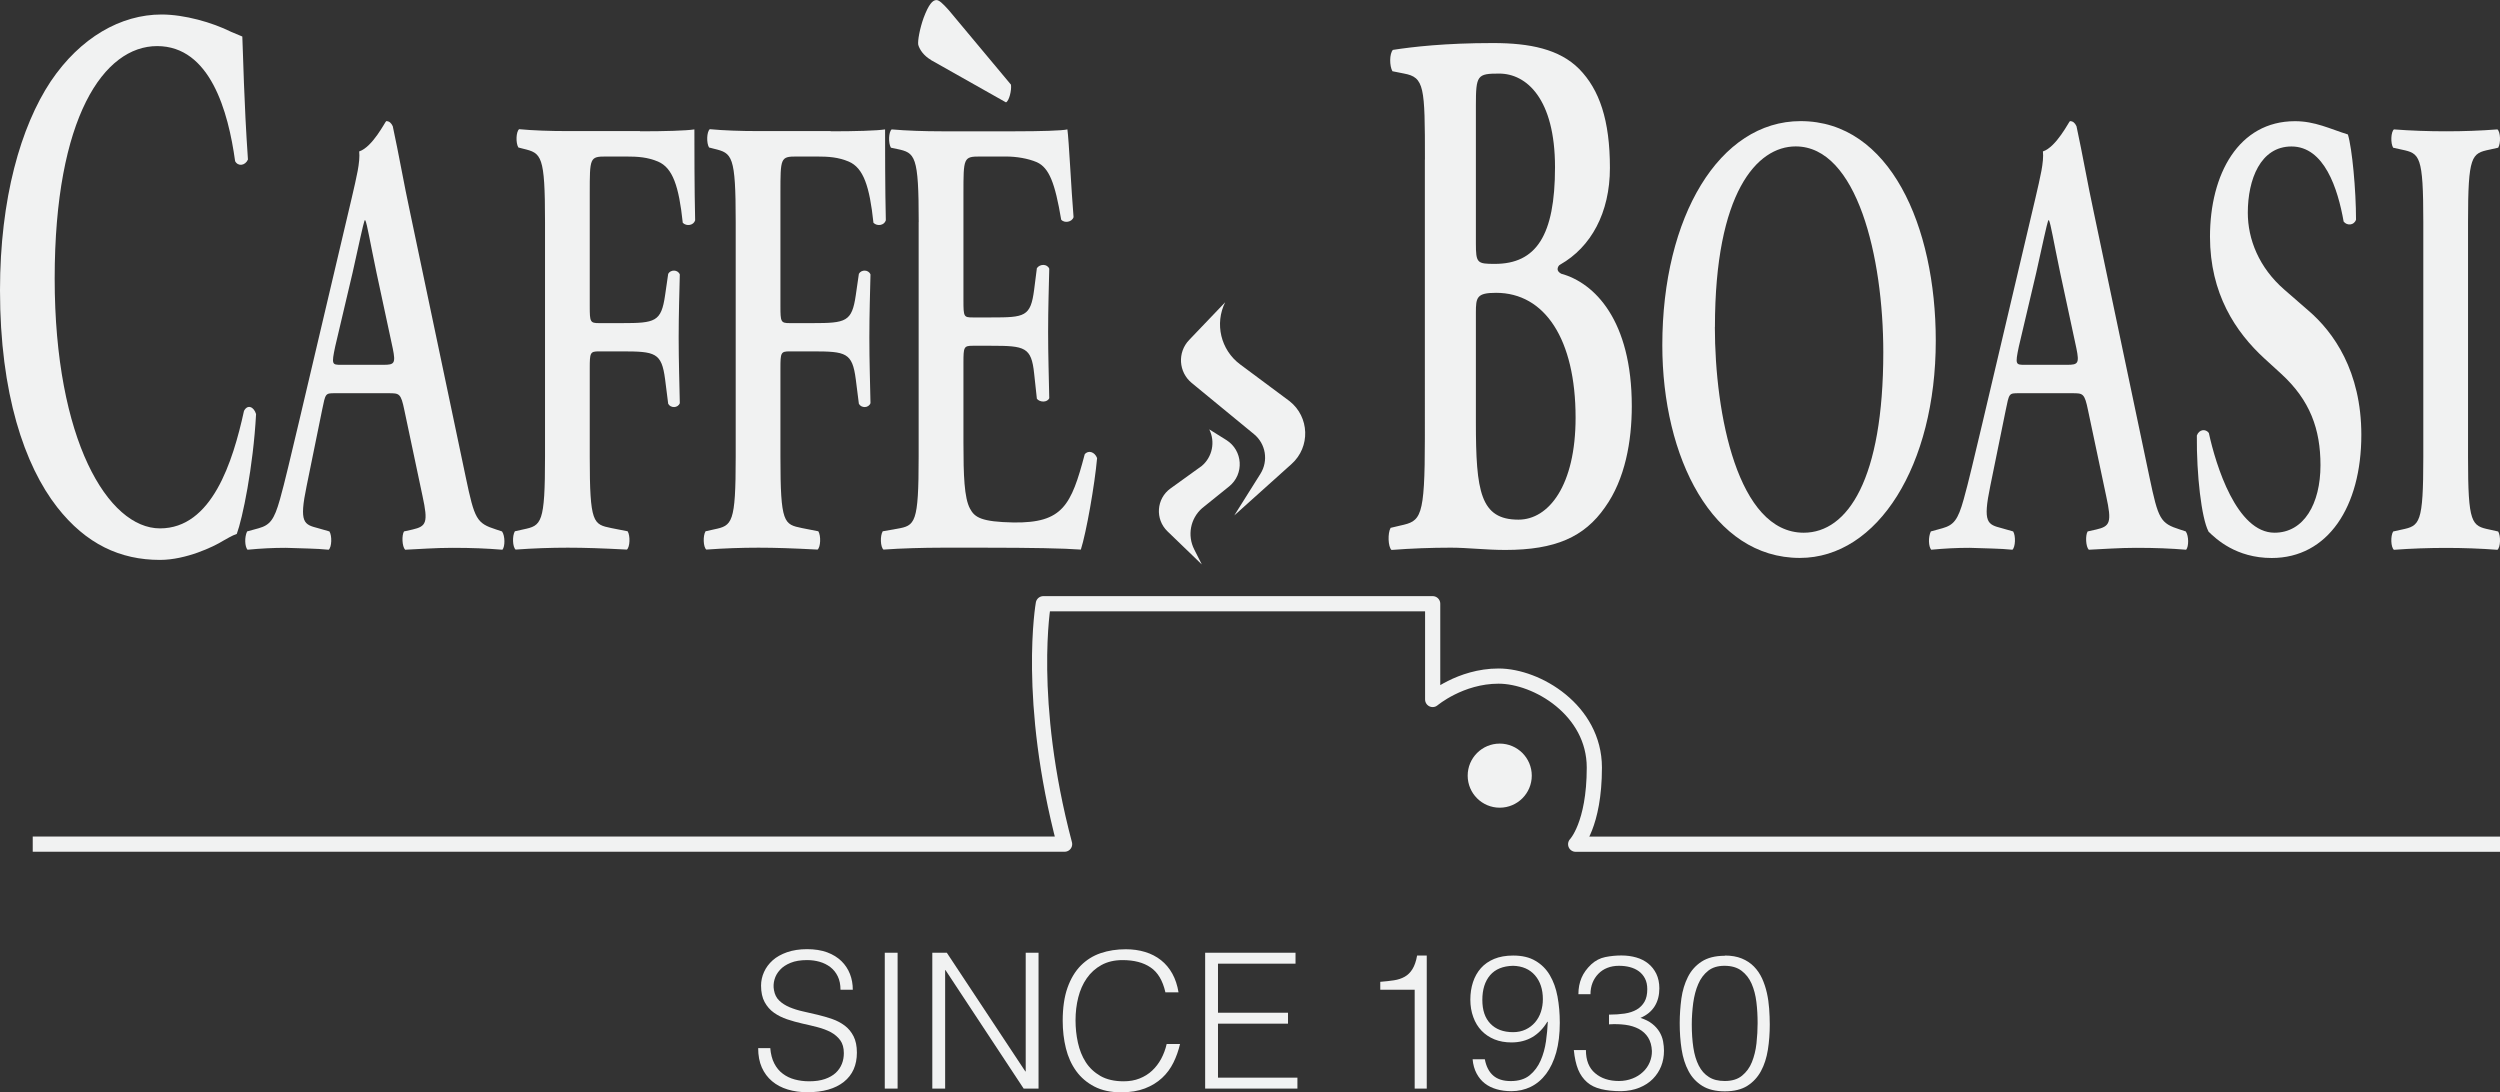 <svg viewBox="0 0 329.21 143.82" xmlns="http://www.w3.org/2000/svg" id="Layer_2">
  <rect x="0" y="0" width="329.21" height="143.82" fill="#333333" stroke="none"/>
  <defs>
    <style>
      .cls-1 {
        fill: #f1f2f2;
      }

      .cls-2 {
        fill: none;
        stroke: #f1f2f2;
        stroke-linejoin: round;
        stroke-width: 2px;
      }
    </style>
  </defs>
  <g data-name="Layer_1" id="Layer_1-2">
    <g>
      <g>
        <path d="M32.65,21.01c-.37.83-1.32.93-1.69.21-.9-6.54-3.28-15.15-10.27-15.15S7.2,15.4,7.2,36.68s7.04,32.9,13.87,32.9,9.58-8.72,11.06-15.47c.48-.93,1.32-.52,1.59.42-.37,6.95-1.8,13.81-2.54,15.78-.64.21-1.27.62-1.85.93-1.16.73-4.82,2.49-8.26,2.49-5.24,0-9.74-2.08-13.55-6.95C3.23,61.28,0,51.84,0,38.24c0-12.14,2.75-21.59,6.67-27.51C10.58,4.92,15.93,1.91,21.27,1.91c3.02,0,6.67,1.04,9.16,2.28l1.48.62c.11,2.39.21,8.51.74,16.19Z" class="cls-1"></path>
        <path d="M44.14,51.78c-1.32,0-1.27,0-1.73,2.24l-2.03,9.97c-1.02,4.9-.36,5.07,1.53,5.57l1.47.42c.36.58.31,2.08-.1,2.41-1.63-.17-3.56-.17-5.65-.25-1.68,0-3.25.08-5.04.25-.36-.42-.41-1.66-.05-2.41l1.53-.42c1.47-.42,2.03-1.08,2.8-3.82.61-2.16,1.42-5.65,2.49-10.14l6.97-29.59c.61-2.66,1.12-4.65.97-6.07,1.78-.58,3.46-3.99,3.56-3.99.41,0,.66.25.86.67.81,3.74,1.48,7.65,2.29,11.39l7.32,34.82c1.17,5.57,1.42,6.07,4.02,6.9l.76.25c.41.58.41,2,.05,2.41-2.08-.17-3.97-.25-6.61-.25-2.19,0-4.42.17-6.2.25-.41-.42-.46-1.91-.15-2.41l1.12-.25c1.83-.42,2.08-.91,1.32-4.41l-2.39-11.3c-.46-2.24-.66-2.24-2.09-2.24h-7.02ZM50.5,48.04c1.42,0,1.63-.17,1.22-2.16l-2.14-9.97c-.92-4.41-1.22-6.32-1.47-6.9h-.1c-.2.58-.71,2.99-1.58,6.9l-2.29,9.72c-.51,2.41-.41,2.41.81,2.41h5.54Z" class="cls-1"></path>
        <path d="M84.27,17.29c3.25,0,6.1-.08,7.17-.25,0,1.83,0,8.06.1,11.97-.2.67-1.12.83-1.63.33-.51-4.82-1.32-7.23-3.25-8.06-1.37-.58-2.64-.67-4.27-.67h-2.59c-2.14,0-2.14.17-2.14,4.82v14.88c0,2.08.05,2.24,1.22,2.24h3c4.42,0,5.19-.17,5.7-3.66l.41-2.83c.31-.58,1.27-.58,1.53.08-.05,2.16-.15,5.24-.15,8.31s.1,6.07.15,8.64c-.25.67-1.22.67-1.53.08l-.41-3.24c-.46-3.49-1.27-3.66-5.7-3.66h-3c-1.17,0-1.22.17-1.22,2.24v11.64c0,8.81.46,8.89,2.85,9.39l2.14.42c.36.58.31,2.08-.1,2.41-3.25-.17-5.54-.25-7.78-.25s-4.53.08-6.87.25c-.41-.33-.46-1.83-.1-2.41l1.12-.25c2.39-.5,2.85-.75,2.85-9.56v-30.92c0-8.81-.46-9.06-2.85-9.64l-.66-.17c-.36-.58-.31-2.08.1-2.41,1.78.17,4.07.25,6.31.25h9.61Z" class="cls-1"></path>
        <path d="M109.38,17.29c3.25,0,6.1-.08,7.17-.25,0,1.83,0,8.06.1,11.97-.2.67-1.12.83-1.63.33-.51-4.82-1.32-7.23-3.25-8.06-1.37-.58-2.64-.67-4.27-.67h-2.59c-2.14,0-2.14.17-2.14,4.82v14.88c0,2.08.05,2.24,1.22,2.24h3c4.42,0,5.19-.17,5.7-3.66l.41-2.83c.31-.58,1.27-.58,1.53.08-.05,2.16-.15,5.24-.15,8.31s.1,6.07.15,8.64c-.25.67-1.22.67-1.53.08l-.41-3.24c-.46-3.49-1.27-3.66-5.7-3.66h-3c-1.17,0-1.22.17-1.22,2.24v11.64c0,8.81.46,8.89,2.85,9.39l2.14.42c.36.58.31,2.08-.1,2.41-3.25-.17-5.54-.25-7.78-.25s-4.53.08-6.87.25c-.41-.33-.46-1.83-.1-2.41l1.12-.25c2.39-.5,2.85-.75,2.85-9.56v-30.92c0-8.81-.46-9.06-2.85-9.64l-.66-.17c-.36-.58-.31-2.08.1-2.41,1.78.17,4.07.25,6.31.25h9.61Z" class="cls-1"></path>
        <path d="M120.98,29.26c0-8.81-.46-9.14-2.85-9.64l-.81-.17c-.36-.58-.31-2.08.1-2.41,1.93.17,4.32.25,6.56.25h9.71c3.25,0,6.2-.08,6.87-.25.2,1.41.51,7.98.81,11.55-.2.67-1.22.83-1.63.33-.81-4.82-1.58-6.82-3.2-7.56-1.17-.5-2.7-.75-4.07-.75h-3.41c-2.19,0-2.19.17-2.19,4.9v14.05c0,2.16.05,2.24,1.22,2.24h2.44c4.42,0,5.19-.08,5.65-3.66l.36-2.83c.41-.58,1.37-.58,1.63.08-.05,2.24-.15,5.24-.15,8.31s.1,6.07.15,8.73c-.25.58-1.22.58-1.63.08l-.36-3.32c-.36-3.49-1.22-3.66-5.65-3.66h-2.44c-1.17,0-1.22.17-1.22,2.24v10.56c0,4.24.1,7.23.86,8.64.61,1.16,1.48,1.75,5.75,1.83,6.46.08,7.58-2.24,9.36-8.98.46-.58,1.32-.33,1.63.5-.31,3.49-1.42,9.81-2.14,12.05-2.24-.17-6.61-.25-12.56-.25h-5.8c-2.24,0-5.34.08-7.63.25-.41-.33-.46-1.83-.1-2.41l1.88-.33c2.39-.42,2.85-.66,2.85-9.47v-30.92ZM122.6,7.9c-.97-.58-1.48-1.33-1.68-1.99-.1-.5.2-2.16.71-3.57.66-1.75,1.17-2.33,1.68-2.33.36,0,.81.42,1.63,1.33l8.19,9.81c.1.75-.25,2.16-.66,2.33l-9.87-5.57Z" class="cls-1"></path>
        <path d="M187.64,21.01c0-9.62-.06-10.83-2.78-11.33l-1.5-.3c-.4-.7-.4-2.31.06-2.81,2.6-.4,6.83-.9,13.19-.9,4.86,0,8.74.8,11.34,3.41,2.66,2.71,4.05,6.72,4.05,13.03,0,5.91-2.49,10.43-6.54,12.73-.23.1-.35.4-.35.6s.12.4.46.6c4.4,1.2,9.31,6.12,9.31,17.44,0,4.61-.87,9.62-3.53,13.33-2.72,3.91-6.54,5.61-13.13,5.61-2.55,0-4.98-.3-7.17-.3-2.55,0-5.26.1-7.81.3-.46-.4-.52-2.21-.12-2.91l1.27-.3c2.72-.6,3.24-.9,3.24-11.53V21.01ZM194.35,32.04c0,2.61.17,2.71,2.49,2.71,5.44,0,7.93-3.71,7.93-12.73s-3.76-12.33-7.35-12.33c-2.89,0-3.07.2-3.07,4.21v18.15ZM194.35,55.6c0,9.12.58,12.83,5.61,12.83,3.99,0,7.52-4.51,7.52-13.43,0-10.33-4.05-16.44-10.47-16.44-2.55,0-2.66.6-2.66,2.61v14.44Z" class="cls-1"></path>
        <path d="M254.91,44.88c0,16.37-7.63,28.59-17.9,28.59-11.49,0-18.11-13.21-18.11-28.01,0-16.96,7.53-29.51,18.21-29.51,11.75,0,17.8,13.8,17.8,28.92ZM225.82,43.05c0,11.47,3,27.1,11.7,27.1,5.8,0,10.48-7.06,10.48-23.77,0-12.55-3.46-27.1-11.54-27.1-5.09,0-10.63,6.07-10.63,23.77Z" class="cls-1"></path>
        <path d="M265.85,51.78c-1.32,0-1.27,0-1.73,2.24l-2.03,9.97c-1.02,4.9-.36,5.07,1.53,5.57l1.48.42c.36.58.3,2.08-.1,2.41-1.63-.17-3.56-.17-5.65-.25-1.68,0-3.25.08-5.04.25-.36-.42-.41-1.66-.05-2.41l1.53-.42c1.48-.42,2.04-1.08,2.8-3.82.61-2.16,1.42-5.65,2.49-10.14l6.97-29.59c.61-2.66,1.12-4.65.97-6.07,1.78-.58,3.46-3.99,3.56-3.99.41,0,.66.25.86.67.81,3.74,1.48,7.65,2.29,11.39l7.32,34.82c1.17,5.57,1.42,6.07,4.02,6.9l.76.25c.41.58.41,2,.05,2.41-2.09-.17-3.97-.25-6.61-.25-2.19,0-4.42.17-6.21.25-.41-.42-.46-1.91-.15-2.41l1.12-.25c1.83-.42,2.09-.91,1.32-4.41l-2.39-11.3c-.46-2.24-.66-2.24-2.08-2.24h-7.02ZM272.21,48.04c1.42,0,1.63-.17,1.22-2.16l-2.14-9.97c-.92-4.41-1.22-6.32-1.47-6.9h-.1c-.2.58-.71,2.99-1.58,6.9l-2.29,9.72c-.51,2.41-.41,2.41.81,2.41h5.54Z" class="cls-1"></path>
        <path d="M290.82,69.98c-.92-1.75-1.58-7.48-1.53-12.63.3-.83,1.17-.91,1.58-.33.92,4.24,3.66,13.13,8.65,13.13,3.87,0,6.05-3.82,6.05-8.89,0-4.74-1.37-8.56-5.19-12.05l-2.19-2c-3.81-3.49-7.17-8.56-7.17-16.04,0-8.23,3.76-15.21,11.19-15.21,2.64,0,4.58,1,6.97,1.75.56,1.83,1.07,7.31,1.07,11.22-.25.75-1.17.83-1.63.25-.76-4.32-2.54-9.89-6.87-9.89-4.07,0-5.75,4.32-5.75,8.73,0,3.49,1.47,7.23,4.83,10.14l3.15,2.74c3.31,2.83,6.97,7.98,6.97,16.37,0,9.48-4.42,16.21-11.8,16.21-4.68,0-7.32-2.49-8.34-3.49Z" class="cls-1"></path>
        <path d="M325,60.18c0,8.81.46,9.06,2.85,9.56l1.12.25c.36.58.31,2.08-.1,2.41-2.24-.17-4.53-.25-6.76-.25s-4.63.08-6.87.25c-.41-.33-.46-1.83-.1-2.41l1.12-.25c2.39-.5,2.85-.75,2.85-9.56v-30.92c0-8.81-.46-9.06-2.85-9.56l-1.12-.25c-.36-.58-.3-2.08.1-2.41,2.24.17,4.53.25,6.87.25s4.53-.08,6.76-.25c.41.33.46,1.83.1,2.41l-1.12.25c-2.39.5-2.85.75-2.85,9.56v30.92Z" class="cls-1"></path>
      </g>
      <path d="M159.24,56.54h0c.82,1.64.41,3.64-.99,4.82l-4.11,2.96c-1.87,1.34-2.06,4.05-.4,5.65l4.52,4.36-1-1.98c-.93-1.84-.51-4.07,1.04-5.43l3.55-2.86c2.02-1.62,1.83-4.75-.37-6.12l-2.24-1.4Z" class="cls-1"></path>
      <path d="M161.34,39.8l-4.75,4.97c-1.56,1.63-1.4,4.23.34,5.66l8.2,6.74c1.56,1.28,1.92,3.51.85,5.22l-3.45,5.49,7.55-6.78c2.5-2.24,2.37-6.19-.26-8.27l-6.52-4.85c-2.55-1.9-3.37-5.35-1.96-8.19h0Z" class="cls-1"></path>
      <path d="M329.21,111.17h-121.72s2.46-2.52,2.46-10.09-7.56-12.05-12.61-12.05-8.68,3.08-8.68,3.08v-12.61h-51.27s-2.24,12.61,2.8,31.66H4.31" class="cls-2"></path>
      <circle r="4.22" cy="102.14" cx="197.49" class="cls-1"></circle>
      <g>
        <path d="M101.43,138.01c.07.8.24,1.47.53,2.03.29.56.66,1.01,1.12,1.35.46.35.98.6,1.58.76.6.16,1.23.24,1.91.24.79,0,1.48-.1,2.06-.3.58-.2,1.05-.47,1.42-.81.36-.34.63-.73.81-1.18s.26-.92.26-1.42c0-.7-.16-1.26-.47-1.69-.31-.43-.73-.78-1.23-1.06-.51-.27-1.09-.49-1.74-.66-.65-.17-1.33-.33-2.01-.48-.69-.16-1.36-.34-2.01-.56-.65-.22-1.23-.51-1.74-.87-.51-.36-.92-.83-1.23-1.4-.31-.57-.47-1.3-.47-2.17,0-.61.13-1.21.39-1.79.26-.58.64-1.09,1.14-1.54.5-.45,1.14-.8,1.9-1.07.76-.26,1.64-.4,2.63-.4s1.89.14,2.65.42c.75.28,1.38.67,1.88,1.16.5.49.87,1.06,1.12,1.7s.37,1.33.37,2.06h-1.62c0-.68-.12-1.27-.36-1.76-.24-.5-.57-.9-.98-1.22-.41-.31-.89-.55-1.42-.7-.53-.15-1.08-.22-1.64-.22-.86,0-1.59.12-2.17.36-.59.24-1.06.55-1.4.93-.35.38-.59.8-.72,1.27-.13.46-.16.93-.07,1.39.1.58.33,1.04.7,1.39.36.35.81.63,1.34.86.53.22,1.11.41,1.75.55.64.14,1.29.29,1.95.45.66.16,1.3.34,1.93.56s1.17.51,1.65.87c.48.36.87.83,1.16,1.4.29.57.44,1.29.44,2.15,0,1.66-.57,2.94-1.71,3.85-1.14.91-2.75,1.37-4.82,1.37-.93,0-1.79-.12-2.58-.36-.79-.24-1.48-.6-2.06-1.09-.58-.49-1.03-1.09-1.35-1.81-.32-.72-.48-1.57-.48-2.55h1.64Z" class="cls-1"></path>
        <path d="M116.51,143.35v-17.89h1.69v17.89h-1.69Z" class="cls-1"></path>
        <path d="M124.51,127.75h-.05v15.6h-1.69v-17.89h1.91l10.34,15.63h.05v-15.63h1.69v17.89h-1.96l-10.29-15.6Z" class="cls-1"></path>
        <path d="M153.46,130.65c-.35-1.52-.99-2.61-1.94-3.25-.94-.65-2.18-.97-3.7-.97-1.08,0-2,.22-2.78.65-.78.43-1.42,1.01-1.93,1.74-.51.73-.88,1.57-1.12,2.52-.24.95-.36,1.96-.36,3.02,0,.99.1,1.97.31,2.93.21.96.55,1.82,1.03,2.57.48.75,1.13,1.36,1.94,1.83.81.46,1.83.7,3.06.7.76,0,1.46-.12,2.09-.37s1.18-.59,1.65-1.03c.47-.44.87-.96,1.19-1.55.32-.6.57-1.25.73-1.96h1.76c-.2.86-.49,1.68-.87,2.45-.38.77-.88,1.45-1.5,2.02-.62.58-1.38,1.04-2.26,1.38-.89.34-1.93.51-3.12.51-1.38,0-2.55-.25-3.53-.76-.98-.51-1.78-1.19-2.4-2.05s-1.07-1.86-1.35-2.99c-.28-1.13-.42-2.34-.42-3.62,0-1.71.21-3.16.63-4.35.42-1.19,1.01-2.17,1.75-2.92.75-.75,1.62-1.3,2.63-1.64,1.01-.34,2.11-.51,3.3-.51.91,0,1.76.12,2.55.36s1.48.6,2.09,1.08c.6.48,1.1,1.07,1.49,1.78s.66,1.52.81,2.45h-1.74Z" class="cls-1"></path>
        <path d="M158.7,143.35v-17.89h11.9v1.44h-10.21v6.46h9.22v1.44h-9.22v7.11h10.46v1.44h-12.15Z" class="cls-1"></path>
        <path d="M186.28,130.33h-4.52v-1.04c.66-.05,1.26-.12,1.8-.2.54-.08,1.01-.24,1.42-.47.41-.23.75-.57,1.02-1.01.27-.44.48-1.03.61-1.78h1.27v17.52h-1.59v-13.02Z" class="cls-1"></path>
        <path d="M195.53,139.5c.18.94.55,1.66,1.11,2.14.55.48,1.32.72,2.3.72,1.04,0,1.88-.26,2.5-.77.62-.51,1.1-1.16,1.44-1.94.34-.78.57-1.62.7-2.52s.2-1.75.24-2.55l-.05-.05c-.53.89-1.19,1.57-1.98,2.04-.79.46-1.7.7-2.75.7-.83,0-1.57-.13-2.24-.4-.66-.27-1.23-.65-1.7-1.14s-.84-1.09-1.09-1.79c-.26-.7-.39-1.47-.39-2.31s.12-1.59.35-2.3c.23-.7.58-1.32,1.04-1.84s1.05-.93,1.75-1.22c.7-.29,1.54-.44,2.5-.44,1.18,0,2.16.23,2.94.7.79.46,1.42,1.09,1.89,1.89.47.8.81,1.73,1.01,2.81.2,1.08.3,2.23.3,3.45,0,1.49-.16,2.79-.47,3.91-.32,1.12-.76,2.06-1.33,2.82-.57.76-1.25,1.33-2.03,1.71s-1.63.57-2.56.57c-.68,0-1.32-.08-1.91-.25-.6-.17-1.12-.42-1.57-.77s-.81-.79-1.09-1.32c-.28-.53-.46-1.15-.52-1.86h1.62ZM199.25,127.18c-1.34.03-2.35.45-3.03,1.24-.68.8-1.02,1.88-1.02,3.25s.35,2.39,1.06,3.13,1.7,1.12,2.99,1.12c.61,0,1.16-.12,1.65-.35.49-.23.9-.55,1.24-.94.34-.4.6-.86.77-1.38.17-.52.26-1.08.26-1.68,0-1.29-.35-2.34-1.04-3.14-.7-.8-1.66-1.22-2.88-1.25Z" class="cls-1"></path>
        <path d="M211.9,133.61c.75,0,1.42-.05,2.04-.14.61-.09,1.14-.27,1.58-.52.44-.26.78-.6,1.03-1.03.25-.43.37-.99.37-1.66,0-.55-.1-1.01-.3-1.4-.2-.39-.47-.71-.81-.96-.34-.25-.74-.43-1.19-.55-.46-.12-.93-.17-1.43-.17-.56,0-1.07.09-1.53.27-.46.18-.85.44-1.18.78-.33.34-.59.74-.77,1.19-.18.46-.27.96-.27,1.5h-1.59c0-.8.14-1.51.41-2.15.27-.64.7-1.23,1.28-1.78.55-.5,1.16-.82,1.85-.96s1.4-.21,2.12-.21,1.35.09,1.95.26c.6.17,1.13.44,1.58.8.45.36.8.81,1.07,1.35.26.55.4,1.18.4,1.91,0,.91-.2,1.7-.61,2.36-.41.66-1.03,1.18-1.88,1.54.63.2,1.15.46,1.55.78.41.32.72.68.96,1.07.23.39.39.8.47,1.23.08.43.12.85.12,1.24,0,.73-.12,1.41-.37,2.04-.25.63-.61,1.18-1.09,1.67s-1.07.87-1.78,1.16c-.71.29-1.5.44-2.4.46-1.01,0-1.89-.09-2.63-.27-.75-.18-1.37-.48-1.86-.91s-.89-.98-1.17-1.66c-.28-.69-.47-1.54-.57-2.57h1.59c0,1.34.4,2.36,1.21,3.04.8.69,1.85,1.03,3.14,1.03.63,0,1.22-.11,1.76-.32.55-.21,1.01-.5,1.4-.87.39-.36.69-.79.89-1.27s.3-.98.29-1.49c-.03-.71-.2-1.3-.5-1.78-.3-.47-.7-.84-1.21-1.12-.51-.27-1.1-.46-1.78-.55-.68-.09-1.4-.11-2.16-.06v-1.29Z" class="cls-1"></path>
        <path d="M227.13,125.83c.86,0,1.61.13,2.24.39s1.16.61,1.6,1.06.79.97,1.07,1.57c.27.6.48,1.23.63,1.9s.25,1.36.3,2.07c.05.71.08,1.41.08,2.09,0,1.16-.08,2.27-.25,3.33-.17,1.06-.47,2-.91,2.81-.44.81-1.04,1.46-1.8,1.94-.76.48-1.75.72-2.96.72s-2.2-.24-2.97-.72c-.77-.48-1.38-1.13-1.81-1.95-.44-.82-.74-1.77-.91-2.86-.17-1.08-.25-2.23-.25-3.44,0-1.11.08-2.19.22-3.25.15-1.06.44-2.01.86-2.84.42-.84,1.02-1.51,1.8-2.02.78-.51,1.8-.77,3.06-.77ZM231.45,134.73c0-.94-.05-1.87-.16-2.77-.11-.9-.32-1.71-.63-2.42-.31-.71-.76-1.28-1.33-1.71-.57-.43-1.32-.65-2.25-.65-.88,0-1.59.22-2.15.66-.55.44-.99,1.02-1.3,1.75-.32.73-.53,1.56-.66,2.48-.12.93-.19,1.87-.19,2.83,0,1.13.07,2.15.21,3.07s.38,1.7.71,2.35.77,1.15,1.33,1.5c.55.36,1.25.53,2.1.53.94,0,1.7-.23,2.27-.7s1.01-1.06,1.3-1.79.5-1.55.6-2.46c.1-.91.15-1.81.15-2.68Z" class="cls-1"></path>
      </g>
    </g>
  </g>
</svg>